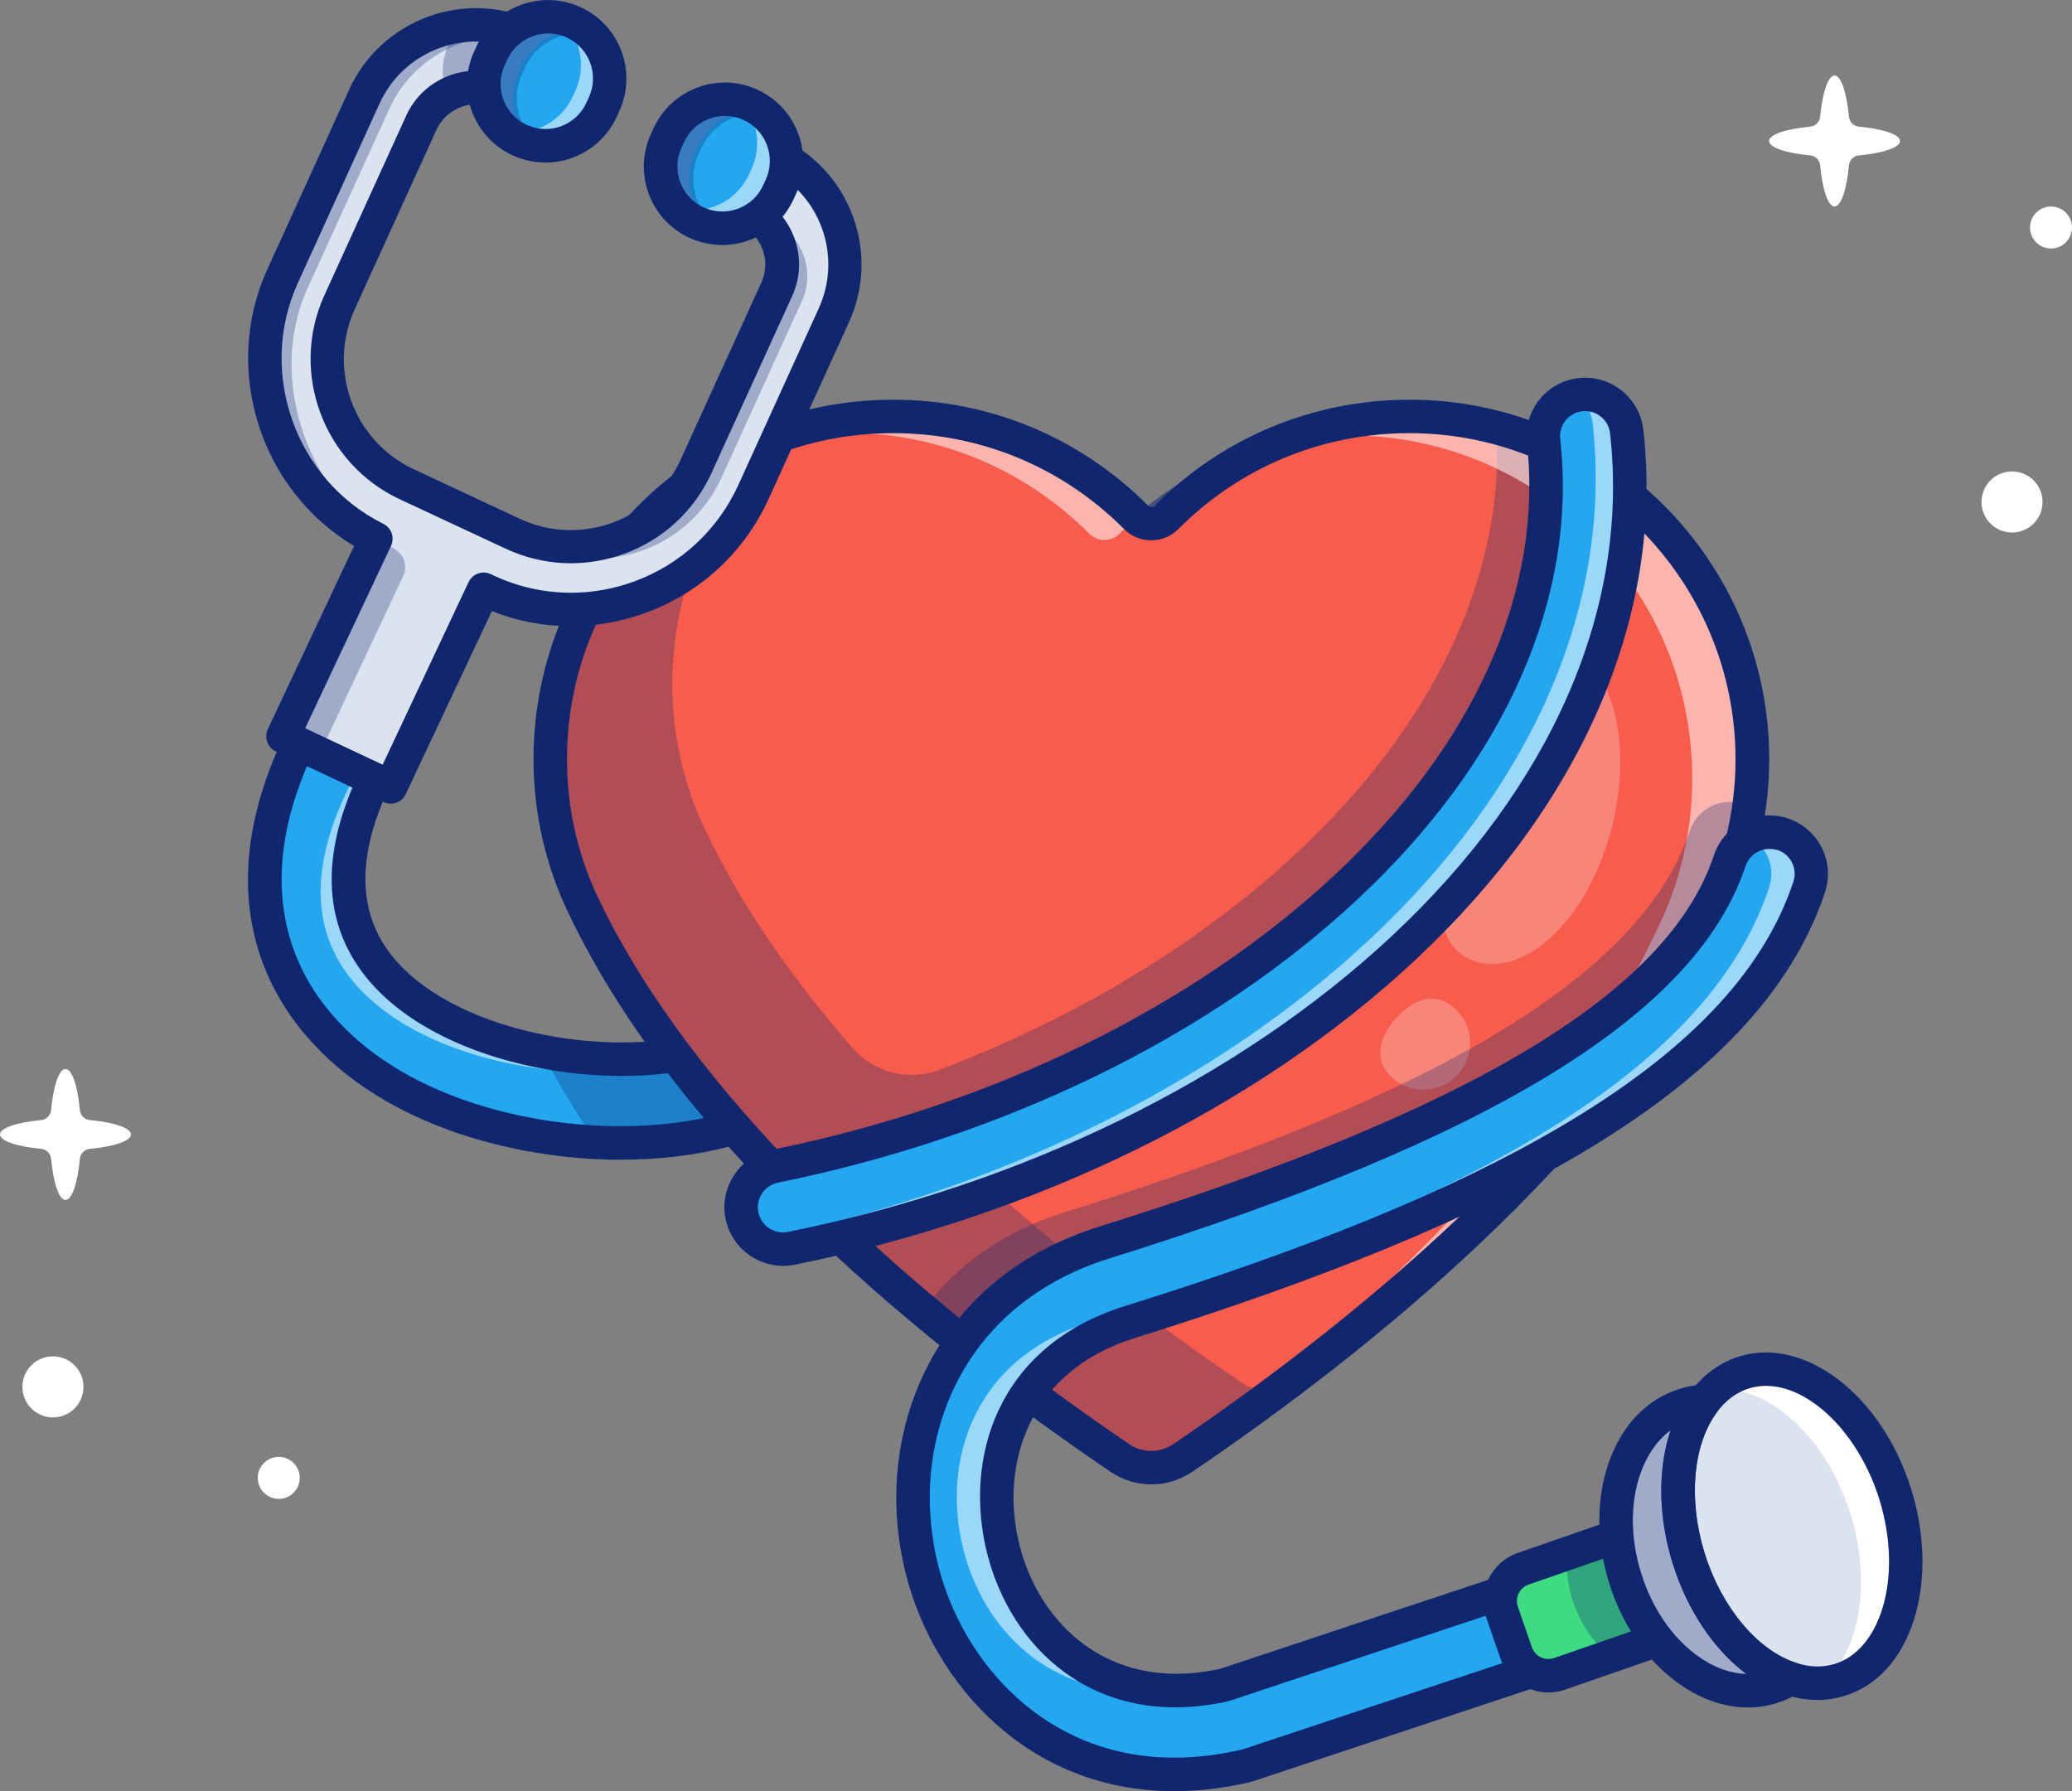<?xml version="1.0" encoding="UTF-8"?> <!-- Generator: Adobe Illustrator 18.0.0, SVG Export Plug-In . SVG Version: 6.00 Build 0) --> <svg xmlns="http://www.w3.org/2000/svg" xmlns:xlink="http://www.w3.org/1999/xlink" version="1.1" id="Layer_1" x="0px" y="0px" viewBox="0 0 2477.3 2141.6" style="enable-background:new 0 0 2477.3 2141.6;" xml:space="preserve"><rect x="0" y="0" width="2477.3" height="2141.6" fill="#808080" stroke="none"/> <style type="text/css"> .st0{fill:#FFFFFF;} .st1{fill:#22A7F0;} .st2{fill:#102770;} .st3{opacity:0.55;} .st4{opacity:0.3;} .st5{fill:#F75C4C;} .st6{opacity:0.25;} .st7{fill:#DBE3EE;} .st8{fill:#6B184E;} .st9{fill:#3EDC81;} </style> <g> <g> <g> <path class="st0" d="M156.6,1356.4c0-7.8-20.4-14.5-49.2-17.2c-6.3-0.6-11.3-5.6-11.9-11.9c-2.7-28.8-9.4-49.2-17.2-49.2 c-7.8,0-14.5,20.4-17.2,49.2c-0.6,6.3-5.6,11.3-11.9,11.9c-28.8,2.7-49.2,9.4-49.2,17.2c0,7.8,20.4,14.5,49.2,17.2 c6.3,0.6,11.3,5.6,11.9,11.9c2.7,28.8,9.4,49.2,17.2,49.2c7.8,0,14.5-20.4,17.2-49.2c0.6-6.3,5.6-11.3,11.9-11.9 C136.2,1370.9,156.6,1364.2,156.6,1356.4z"></path> </g> <g> <circle class="st0" cx="333.3" cy="1767" r="25.1"></circle> </g> <g> <circle class="st0" cx="63.3" cy="1658.2" r="36.5"></circle> </g> </g> <g> <g> <path class="st0" d="M2271.7,168.6c0-7.8-20.4-14.5-49.2-17.2c-6.3-0.6-11.3-5.6-11.9-11.9c-2.7-28.8-9.4-49.2-17.2-49.2 c-7.8,0-14.5,20.4-17.2,49.2c-0.6,6.3-5.6,11.3-11.9,11.9c-28.8,2.7-49.2,9.4-49.2,17.2c0,7.8,20.4,14.5,49.2,17.2 c6.3,0.6,11.3,5.6,11.9,11.9c2.7,28.8,9.4,49.2,17.2,49.2c7.8,0,14.5-20.4,17.2-49.2c0.6-6.3,5.6-11.3,11.9-11.9 C2251.3,183.1,2271.7,176.4,2271.7,168.6z"></path> </g> <g> <circle class="st0" cx="2452.2" cy="272" r="25.1"></circle> </g> <g> <circle class="st0" cx="2405.6" cy="600.2" r="36.5"></circle> </g> </g> <g> <g> <g> <path class="st1" d="M868.2,1351.1c-38.4,10.2-81.7,15.5-126.6,15.5c-9.2,0-18.5-0.2-27.9-0.6 c-129.4-6.2-267.2-55.2-342.1-152.3c-52.8-68.5-94.6-187.1,5.9-363.5c13.7-24,44.2-32.4,68.2-18.7c24,13.7,32.4,44.2,18.7,68.2 c-58.8,103.2-63.4,188.3-13.6,252.9c42,54.6,117.3,89.5,197,104.9c67.5,13,138.2,11.9,194.5-3.1c26.7-7.1,54.1,8.8,61.2,35.5 C910.7,1316.6,894.9,1344,868.2,1351.1z"></path> <path class="st2" d="M741.6,1369.1c-9.6,0-19-0.2-28-0.7c-146.8-7-275.4-64.3-343.9-153.2c-53.2-69.1-95.5-188.7,5.7-366.2 c14.3-25.1,46.5-33.9,71.6-19.6c25.1,14.3,33.9,46.5,19.6,71.6c-58.3,102.2-62.9,186.4-13.8,250.2 c38.1,49.4,109.4,87.3,195.5,103.9c67.1,12.9,137.6,11.8,193.4-3c13.5-3.6,27.7-1.7,39.8,5.3c12.1,7,20.8,18.4,24.4,31.9 c3.6,13.5,1.7,27.7-5.3,39.8c-7,12.1-18.4,20.8-31.9,24.4l0,0C830.6,1363.7,786.6,1369.1,741.6,1369.1z M421.2,827.5 c-16.5,0-32.6,8.6-41.4,24c-99.8,175.1-58.4,292.8-6.1,360.7c67.7,87.8,194.8,144.4,340.2,151.3c8.9,0.4,18.3,0.6,27.7,0.6 c44.6,0,88.1-5.3,126-15.4h0c12.3-3.3,22.5-11.1,28.9-22.1c6.4-11,8.1-23.8,4.8-36c-3.3-12.3-11.1-22.5-22.1-28.9 c-11-6.4-23.8-8.1-36.1-4.8c-56.5,15-127.8,16.1-195.6,3.1c-88.6-17.1-159.1-54.6-198.6-105.8c-50.5-65.5-46-151.6,13.4-255.7 c12.9-22.7,5-51.8-17.8-64.8C437.2,829.5,429.1,827.5,421.2,827.5z"></path> </g> </g> <g class="st3"> <g> <path class="st0" d="M868.2,1351.1c-3.8,1-7.8,2-11.7,2.9c12.7-12.2,18.6-30.8,13.8-49c-7.1-26.7-34.5-42.6-61.2-35.5 c-56.4,15-127,16.1-194.5,3.1c-79.7-15.3-155-50.3-197-104.9c-49.8-64.7-45.3-149.8,13.6-252.9c13.6-24,5.3-54.5-18.7-68.2 c-8.6-4.9-18-7-27.2-6.5c15.5-15.9,40.4-20,60.5-8.5c24,13.7,32.4,44.2,18.7,68.2c-58.8,103.2-63.4,188.3-13.6,252.9 c42,54.6,117.3,89.5,197,104.9c67.5,13,138.2,11.9,194.5-3.1c26.7-7.1,54.1,8.8,61.2,35.5C910.7,1316.6,894.9,1344,868.2,1351.1 z"></path> </g> </g> <g> <g> <path class="st2" d="M741.6,1386.6c-126.6,0-294.5-42.2-385.7-160.7c-51-66.2-95.3-179.9-16.7-345.3c4.7-10,16.6-14.2,26.6-9.5 l90.5,42.6c4.8,2.3,8.5,6.4,10.3,11.4c1.8,5,1.5,10.5-0.8,15.3c-38.9,81.4-38.5,148.8,1,200.1c70.8,91.8,254,125.7,370.6,94.7 c37.3-9.9,75.8,12.3,85.7,49.6c4.8,18.1,2.3,36.9-7.1,53.1c-9.4,16.2-24.5,27.7-42.6,32.5 C833.1,1381.2,788.8,1386.6,741.6,1386.6z M367.1,915.9c-58.5,137.1-21.9,230.6,20.5,285.5c82.4,107,236.9,145.1,354.1,145.1 c43.1,0,85.1-5.1,121.4-14.8c0,0,0,0,0,0c7.7-2.1,14.2-7,18.2-13.9c4-6.9,5.1-15,3-22.7c-2.1-7.7-7-14.2-13.9-18.2 c-6.9-4-15-5.1-22.8-3c-128.9,34.4-330.1-1.9-412.5-108.9c-46.3-60.1-50.9-135.2-13.7-223.4L367.1,915.9z"></path> </g> </g> <g class="st4"> <path class="st2" d="M868.2,1351.1c-38.4,10.2-81.7,15.5-126.6,15.5c-9.2,0-18.5-0.2-27.9-0.6c-27.7-38.3-50.9-79.6-65.8-108.4 c67.5,13,138.2,11.9,194.5-3.1c26.7-7.1,54.1,8.8,61.2,35.5C910.7,1316.6,894.9,1344,868.2,1351.1z"></path> </g> <g> <g> <path class="st5" d="M2095.2,907.9c0,19.3-1.4,38.3-3.9,56.9c-7.1,50.8-23.4,98.6-47.4,141.7c0,0.1,0,0.1-0.1,0.1 c-21.1,41.3-46.2,82.2-74.6,122.5c-133.3,189.9-339.5,367.8-554.9,514c-22.7,15.4-52.7,15.4-75.4,0 c-53.3-36.2-105.9-74.2-157.1-114c-26.4-20.4-52.4-41.3-77.9-62.7c-50.6-42.4-99.2-86.4-144.5-131.7 c-27.8-27.7-54.3-55.9-79.6-84.5c-71.7-81.5-131.8-166.1-174.8-252.2c-0.7-1.3-1.3-2.5-1.9-3.8c-4-8.1-7.8-16.3-11.5-24.3 c-20.5-47-32.3-98.6-33.6-152.6c-5.2-230.8,180.3-419.6,409.9-419.6c113.5,0,216.2,46.1,290.4,120.6c10.1,10.1,26.4,10.1,36.5,0 c74.2-74.5,176.9-120.6,290.4-120.6c35.9,0,70.8,4.7,104,13.3c35.7,9.4,69.6,23.4,100.8,41.4 C2012.7,623.5,2095.2,756.1,2095.2,907.9z"></path> </g> <g class="st4"> <path class="st2" d="M1890,552.7c-4,189.5-98.2,378.4-270.7,539.5c-115.3,107.6-259.1,197.6-420,264.1 c-27.1,11.2-33.4,46.8-11.6,66.4c92.2,82.7,193.6,160.3,297.1,230.5c12.1,8.2,26.1,12,40,11.4c-36.3,27.1-73.3,53.3-110.5,78.6 c-22.7,15.4-52.7,15.4-75.4,0c-135.4-91.8-267.2-196.3-379.5-308.4c-27.8-27.7-54.3-55.9-79.6-84.5 c-71.7-81.5-131.8-166.1-174.8-252.2c-0.7-1.3-1.3-2.5-1.9-3.8c-4-8.1-7.8-16.3-11.5-24.3c-20.5-47-32.3-98.6-33.6-152.6 C653.9,735.1,768.8,579,930.5,521.6c-80.2,76.7-129.3,185.5-126.6,305.9c1.3,54,13.1,105.6,33.6,152.6 c3.7,8.1,7.6,16.3,11.6,24.4c0.6,1.3,1.2,2.5,1.9,3.8c41.6,83.4,99.4,165.5,168.2,244.6c25.9,29.8,67.5,40.2,104.4,26.1 c165.1-63.1,312-151.9,427.5-259.8c164.6-153.7,248.4-333,238.2-507.9C1824.9,520.6,1858.8,534.6,1890,552.7z"></path> </g> <g class="st3"> <path class="st0" d="M1358.3,618.5c0.2,0.2,0.4,0.4,0.6,0.5c-7,6.1-13.7,12.4-20.2,19c-10.1,10.1-26.4,10.1-36.5,0 c-74.3-74.5-176.9-120.6-290.4-120.6c-36.8,0-72.5,4.8-106.4,14c49.8-21.6,104.8-33.6,162.6-33.6 C1181.4,497.9,1284.1,544,1358.3,618.5z"></path> </g> <g class="st3"> <path class="st0" d="M2078.6,897.3c2.1,72-14.5,140.2-45.4,200c0,0.1,0,0.1-0.1,0.2c-113.7,238.8-354.6,470-610.4,654.9 c-12.9,9.3-28.4,13.5-43.6,12.5c251.3-183.3,486.5-411.1,598.5-646.2c0-0.1,0.1-0.1,0.1-0.2c30.9-59.8,47.5-128,45.4-200 c-6.7-226.4-195.7-404.4-422-397.7c-36.9,1.1-72.4,7-106.1,17.2c49.2-23.1,103.9-36.7,161.7-38.4 C1883,492.9,2071.9,670.9,2078.6,897.3z"></path> </g> <g class="st3"> <path class="st0" d="M1522.5,531.5c-48,20.8-91.3,50.5-127.7,87c-9.8,9.9-25.8,10.1-35.9,0.5 C1405.3,578.4,1461,548,1522.5,531.5z"></path> <path class="st2" d="M1376.6,628.5c-7,0-14-2.5-19.4-7.6l-2-1.9l2.1-1.8c47.3-41.5,104.2-71.9,164.6-88.1l1.6,4.7 c-47.5,20.5-90.2,49.6-126.9,86.5C1391.2,625.7,1383.9,628.5,1376.6,628.5z M1362.8,619c9.1,6.7,22.1,5.9,30.3-2.3 c29-29.1,61.6-53.4,97.3-72.5C1443.9,561.1,1400.3,586.6,1362.8,619z"></path> </g> <g> <path class="st2" d="M1376.6,1774.8c-17,0-34-5-48.9-15.1c-217-147.3-504.3-380-640.4-652.3c-0.8-1.5-1.5-2.9-2.2-4.4 c-3.8-7.7-7.8-16-11.7-24.7c-22.2-51.1-34.1-104.9-35.4-160.4c-2.7-116.8,40.8-227.1,122.4-310.6 c81.6-83.5,190.8-129.4,307.5-129.4c115.1,0,223.3,44.9,304.6,126.5c1.4,1.5,3.2,1.7,4.1,1.7c0.9,0,2.6-0.2,4.1-1.7 c81.3-81.6,189.4-126.5,304.6-126.5c237.1,0,430,192.9,430,430c0,72.9-18.6,144.9-53.8,208.3h0c0,0,0,0,0,0 c-138.1,268.9-422,498.3-635.8,643.4C1410.7,1769.8,1393.6,1774.8,1376.6,1774.8z M1067.9,517.9 c-105.9,0-204.9,41.7-278.9,117.4C715,711,675.6,811,678,917c1.2,50.3,11.9,99.1,31.9,145c3.6,8,7.4,16,11.1,23.5 c0.5,1.1,0.9,1.9,1.4,2.8c0.2,0.3,0.3,0.6,0.4,0.8c103.1,206.5,325.8,432.9,627.2,637.5c16.1,10.9,36.8,10.9,52.9,0 c210.1-142.6,488.8-367.5,622.9-629.1c0.2-0.4,0.4-0.8,0.7-1.2c31.7-57.3,48.5-122.5,48.5-188.4c0-215-175-390-390-390 c-104.4,0-202.5,40.7-276.2,114.7c-8.6,8.7-20.1,13.4-32.4,13.4c-12.3,0-23.8-4.8-32.4-13.4 C1270.5,558.7,1172.4,517.9,1067.9,517.9z M2043.8,1106.6L2043.8,1106.6L2043.8,1106.6z"></path> </g> <g class="st6"> <path class="st0" d="M1927.7,986.7c-26,105.8-97.7,179.2-160.1,163.8c-62.4-15.3-51.3-103.6-25.2-209.4 c26-105.8,57.1-189.2,119.5-173.8C1924.2,782.6,1953.7,880.8,1927.7,986.7z"></path> </g> <g class="st6"> <path class="st0" d="M1743.7,1283.9c-20.4,23.1-55.7,25.4-78.8,5c-23.1-20.4-16.6-48,3.8-71.1c20.4-23.1,46.9-33.1,70.1-12.7 C1761.9,1225.5,1764.1,1260.8,1743.7,1283.9z"></path> </g> <g class="st4"> <g> <path class="st2" d="M2091.3,964.8c-7.1,50.8-23.4,98.6-47.4,141.7c0,0.1,0,0.1-0.1,0.1c-21.1,41.3-46.2,82.2-74.6,122.5 c-40.5,35.1-88.6,68.8-144.8,101.6c-127.4,74.4-298,144.4-521.7,214.3c-55.9,17.4-95.4,47.6-120.9,84.1 c-26.4-20.4-52.4-41.3-77.9-62.7c39.9-54.6,97.4-94.6,169.1-117c453.3-141.5,690.9-286.5,747.5-456.3 c8.8-26.2,37.1-40.4,63.3-31.7C2086.4,962.5,2088.9,963.6,2091.3,964.8z"></path> </g> </g> </g> <g> <g> <path class="st7" d="M997,376.9l-96.2,211.4c-26.7,58.6-74.7,103.2-135.2,125.5c-27,10-55.1,15-83,15c-34.5,0-69-7.6-101.3-22.6 l-3-1.5L467.1,940.9l-19.4-9.1l-90.5-42.6l-18.9-8.9l111.1-236.1c-115-57-165.1-196.6-111.6-313.9l97.9-214.9 c21.6-47.5,65.7-77.9,113.9-84.5c19.9-2.8,40.5-1.4,60.5,4.4c6.7,2,13.3,4.4,19.8,7.4L683,67c18.9,8.6,27.2,30.8,18.6,49.7 c-8.6,18.9-30.8,27.2-49.7,18.6l-53.1-24.2c-6.6-3-13.5-4.9-20.3-5.8c-15.1-2-30.2,0.9-43.3,7.9c-13.4,7.2-24.6,18.6-31.4,33.5 L406,361.5c-37.2,81.8-1.3,179.3,80.2,217.3l126.9,59.3c40.1,18.7,85,20.6,126.6,5.3c41.5-15.3,74.5-46,92.8-86.3l96.3-211.3 c7.9-17.5,8.6-36.9,1.9-54.8c-6.7-18-20-32.2-37.5-40.1l-58.8-26.8c-18.8-8.6-27.2-30.8-18.6-49.7c8.6-18.9,30.8-27.2,49.7-18.6 l58.8,26.8c35.6,16.3,62.8,45.4,76.6,82.1C1014.7,301.4,1013.3,341.2,997,376.9z"></path> </g> </g> <g class="st4"> <g> <path class="st2" d="M367.8,344.5c-50.3,110.5,2.3,249.1,104.7,312.4c10.8,6.7,15,20.3,9.6,31.8l-89.4,190 c-6.3,13.4-22.9,18.3-35.5,10.6h0l-18.9-8.9l111.1-236.1c-115-57-165.1-196.6-111.6-313.9l97.9-214.9 c21.6-47.5,65.7-77.9,113.9-84.5c19.9-2.8,40.5-1.4,60.5,4.4c6.7,2,13.3,4.4,19.8,7.4L683,67c1.8,0.8,3.5,1.7,5.1,2.8L659.9,57 c-6.5-3-13.1-5.4-19.8-7.4c-20-5.8-40.7-7.2-60.5-4.4c-48.2,6.5-92.3,37-113.9,84.5L367.8,344.5z"></path> </g> <g> <path class="st2" d="M958.8,360l-96.3,211.3c-18.3,40.3-51.3,70.9-92.8,86.3c-41.6,15.3-86.5,13.4-126.6-5.3l-127-59.3 c-1.8-0.8-3.7-1.7-5.5-2.7l102.5,47.9c40.1,18.7,85,20.6,126.6,5.3c41.5-15.3,74.5-46,92.8-86.3l96.3-211.3 c7.9-17.5,8.6-36.9,1.9-54.8c-5.7-15.5-16.4-28.1-30.3-36.4l22.9,10.5c17.5,7.9,30.8,22.1,37.5,40.1 C967.4,323.1,966.7,342.5,958.8,360z"></path> </g> </g> <g class="st4"> <g> <path class="st8" d="M900.3,254.6l-35.9-16.3c-1.7-0.8-3.3-1.7-4.9-2.7l33.7,15.3C895.7,252,898.1,253.2,900.3,254.6z"></path> <path class="st2" d="M899.3,256.8l-35.9-16.4c-1.8-0.8-3.5-1.8-5.2-2.9l2.4-4.4l33.7,15.3c2.5,1.1,5,2.4,7.4,3.8L899.3,256.8z"></path> </g> </g> <g> <g> <path class="st2" d="M467.1,960.9c-2.8,0-5.7-0.6-8.5-1.9l-128.8-60.6c-10-4.7-14.3-16.6-9.6-26.6l103.1-219 c-111.8-66.6-158.4-210.7-103.7-330.7l97.8-214.8c38.1-83.6,137.1-120.7,220.7-82.6l53.1,24.1c28.8,13.2,41.6,47.3,28.5,76.2 c-13.2,28.9-47.3,41.6-76.2,28.6l-53.1-24.2c-12.5-5.7-26.6-6.2-39.5-1.3c-13,4.9-23.2,14.4-29,27l-97.9,214.9 c-32.7,71.8-1.1,157.5,70.4,190.9l126.9,59.3c35.2,16.4,74.7,18.1,111.2,4.7c36.5-13.5,65.4-40.4,81.5-75.8l96.3-211.3 c5.7-12.6,6.2-26.6,1.4-39.6c-4.8-12.9-14.4-23.2-27-28.9l-58.8-26.8c-28.8-13.1-41.6-47.3-28.5-76.1 c6.4-14,17.8-24.7,32.2-30.1c14.4-5.4,30-4.9,44,1.5l58.8,26.7c40.5,18.5,71.4,51.6,87,93.3c15.6,41.7,14,87-4.4,127.5 L919,596.5c-29,63.5-81,111.8-146.4,136c-29.2,10.7-59.5,16.2-90,16.2c-32.5,0-64.2-6-94.5-18l-103,218.8 C481.8,956.7,474.6,960.9,467.1,960.9z M364.9,870.7l92.6,43.6L560.2,696c2.3-4.8,6.4-8.5,11.4-10.3c5-1.8,10.5-1.5,15.3,0.8 l3.1,1.5c29.4,13.7,60.6,20.7,92.7,20.7c25.8,0,51.4-4.6,76.1-13.7c55.3-20.4,99.3-61.3,123.9-115l96.2-211.3c0,0,0,0,0,0 c14-30.8,15.2-65.2,3.4-96.9c-11.9-31.7-35.4-56.9-66.2-70.9L857.3,174c-8.8-4-19.2-0.1-23.2,8.7c-4,8.7-0.1,19.1,8.7,23.1 l58.8,26.8c22.3,10.1,39.3,28.3,47.9,51.3c8.6,23,7.7,47.9-2.4,70.1l-96.3,211.3c-20.5,45.1-57.4,79.5-104.1,96.7 c-46.6,17.1-97,15-142-5.9l-127-59.3c-91.3-42.7-131.6-152-89.9-243.7l97.9-214.9C495.8,116,514.1,99,537,90.4 c23-8.6,47.9-7.7,70.1,2.4l53.1,24.2c8.8,4,19.2,0.1,23.2-8.7c4-8.8,0.1-19.2-8.7-23.2L621.6,61 c-63.6-28.9-138.8-0.8-167.8,62.8L356,338.6c-48.5,106.6-2.6,235.6,102.3,287.7c9.8,4.8,13.8,16.6,9.2,26.4L364.9,870.7z"></path> </g> </g> <g> <path class="st1" d="M832.4,266L832.4,266c-36.9-17.2-52.9-61.1-35.7-98l3.1-6.7c17.2-37,61.1-53,98.1-35.7l0,0 c36.9,17.2,52.9,61.1,35.7,98l-3.1,6.7C913.2,267.3,869.3,283.3,832.4,266z"></path> <path class="st2" d="M863.5,275.5c-11,0-21.9-2.4-32.2-7.2l0,0c-38.1-17.8-54.7-63.2-36.9-101.3l3.1-6.7 c8.6-18.5,23.9-32.5,43-39.5c19.2-7,39.9-6.1,58.4,2.5c38.1,17.8,54.7,63.2,36.9,101.3l-3.1,6.7c-8.6,18.5-23.9,32.5-43,39.5 C881.2,273.9,872.3,275.5,863.5,275.5z M866.7,121.1c-8.2,0-16.5,1.4-24.4,4.3c-17.9,6.5-32.2,19.6-40.2,36.9l-3.1,6.7 c-16.6,35.6-1.1,78.1,34.5,94.7l0,0c17.3,8.1,36.6,8.9,54.5,2.4c17.9-6.5,32.2-19.6,40.2-36.9l3.1-6.7 c16.6-35.6,1.1-78.1-34.5-94.7C887.2,123.3,877,121.1,866.7,121.1z"></path> </g> <g class="st4"> <path class="st8" d="M833.3,182.6c-14.9,32.1-4.8,69.4,22.3,90c-7.8-0.9-15.7-3-23.3-6.5c-37-17.2-52.9-61.1-35.8-98l3.1-6.7 c17.2-37,61.2-53,98.1-35.8c4.8,2.3,9.3,5,13.4,8c-30.5-3.2-61.1,12.9-74.8,42.3L833.3,182.6z"></path> <path class="st2" d="M864.3,276l-9-1c-8.3-0.9-16.4-3.2-24-6.7c-38.1-17.8-54.7-63.2-37-101.3l3.2-6.8 c8.6-18.5,23.9-32.5,43-39.5c19.2-7,39.9-6.1,58.4,2.6c5,2.3,9.7,5.2,13.8,8.3l7.1,5.4l-8.9-0.9c-30.3-3.2-59.4,13.2-72.3,40.8 l-3.1,6.7c-14.1,30.2-5,66.8,21.5,86.9L864.3,276z M866.7,121.1c-8.2,0-16.5,1.4-24.4,4.3c-17.9,6.5-32.2,19.6-40.2,36.9 l-3.2,6.8c-16.5,35.6-1,78.1,34.5,94.7c4.4,2.1,9,3.7,13.7,4.8c-23-22.3-29.8-57.5-16.1-87l3.1-6.7 c12.5-26.8,39.2-43.7,68.2-44.1c-1.8-1-3.6-2-5.5-2.9C887.2,123.3,877,121.1,866.7,121.1z"></path> </g> <g class="st3"> <path class="st0" d="M940.5,192.5c0,10.4-2.2,21.1-6.9,31.1l-3.2,6.8c-17.2,37-61.1,52.9-98,35.7c-9.1-4.2-17-10.1-23.3-17.1 c34,9.3,70.8-7,86.2-40.1l3.1-6.7c4.7-10.1,6.9-20.7,6.9-31.1c0-18.4-6.9-36.3-19.3-49.8c4,1.1,8,2.6,11.9,4.4 C924.7,138.1,940.5,164.7,940.5,192.5z"></path> </g> <g> <path class="st1" d="M621,167.4L621,167.4c-36.9-17.2-52.9-61.1-35.7-98l3.1-6.7c17.2-37,61.1-53,98.1-35.7l0,0 c36.9,17.2,52.9,61.1,35.7,98l-3.1,6.7C701.8,168.7,657.9,184.7,621,167.4z"></path> <path class="st2" d="M652.1,176.9c-11,0-21.9-2.4-32.2-7.2c-38.1-17.8-54.7-63.2-36.9-101.3l3.1-6.7c8.6-18.5,23.9-32.5,43-39.5 c19.2-7,39.9-6.1,58.4,2.5c38.1,17.8,54.7,63.2,36.9,101.3l-3.1,6.7c-8.6,18.5-23.9,32.5-43,39.5 C669.7,175.4,660.9,176.9,652.1,176.9z M655.3,22.5c-8.2,0-16.5,1.4-24.4,4.3c-17.9,6.5-32.2,19.6-40.2,36.9l-3.1,6.7 c-16.6,35.6-1.1,78.1,34.5,94.7l0,0c17.3,8,36.6,8.9,54.5,2.4c17.9-6.5,32.2-19.6,40.2-36.9l3.1-6.7 c16.6-35.6,1.1-78.1-34.5-94.7C675.8,24.8,665.6,22.5,655.3,22.5z"></path> </g> <g class="st4"> <path class="st2" d="M610.1,35.5c-9,7-16.6,16.2-21.7,27.3l-3.2,6.8c-5.4,11.6-7.5,23.9-6.7,35.8c-15.1-2-30.2,0.9-43.3,7.9 c-7.8-18.4-8-39.9,1.1-59.6l3.1-6.7c2.7-5.8,6.1-11.1,10.1-15.8C569.4,28.3,590,29.6,610.1,35.5z"></path> </g> <g class="st4"> <path class="st8" d="M622.4,86.8c-14.2,30.5-5.8,65.7,18.3,86.7c-6.6-1-13.3-3-19.7-6c-36.9-17.2-52.9-61.1-35.7-98l3.2-6.8 c17.2-37,61.1-52.9,98-35.7c6.4,3,12.3,6.8,17.4,11.3c-31.7-5-64.1,11.3-78.3,41.8L622.4,86.8z"></path> <path class="st2" d="M648.8,177.2l-8.5-1.3c-7-1-13.8-3.1-20.4-6.2c-18.5-8.6-32.5-23.9-39.4-43c-7-19.1-6.1-39.8,2.5-58.3 l3.1-6.8c8.6-18.5,23.9-32.5,43-39.5c19.2-7,39.9-6.1,58.3,2.5c6.5,3,12.6,7,18,11.7l6.5,5.7l-8.6-1.4 c-31.2-4.9-62.3,11.7-75.7,40.3l-3.1,6.7c-13.3,28.6-6,63,17.7,83.8L648.8,177.2z M655.3,22.5c-8.2,0-16.5,1.4-24.5,4.4 c-17.9,6.5-32.2,19.6-40.2,36.9l-3.1,6.8c-8,17.2-8.9,36.6-2.4,54.5c6.5,17.9,19.6,32.2,36.8,40.2c3.5,1.6,7.1,3,10.8,4 c-20.3-22.4-25.7-55.6-12.7-83.5l3.1-6.7c13.1-28,41.9-45.3,72.2-44c-3.2-2.2-6.5-4.1-10.1-5.7C675.8,24.8,665.6,22.5,655.3,22.5 z"></path> </g> <g class="st3"> <path class="st0" d="M729,93.9c0,10.5-2.2,21.1-6.9,31.1l-3.1,6.7c-17.2,37-61.2,53-98.1,35.8c-5.9-2.7-11.3-6.2-16.1-10.2 c32.1,5.7,65.4-10.6,79.8-41.5l3.1-6.8c4.7-10.1,6.9-20.7,6.9-31c0-21.7-9.6-42.5-26.5-56.7c6.2,1.1,12.3,3,18.3,5.8 C713.3,39.5,729,66.1,729,93.9z"></path> </g> <g> <path class="st2" d="M863.5,293c-13.5,0-27-3-39.6-8.8c-46.8-21.8-67.2-77.7-45.4-124.6l3.1-6.7c10.6-22.7,29.4-40,52.9-48.5 c23.5-8.6,49-7.5,71.7,3.1c46.8,21.8,67.2,77.7,45.4,124.6l-3.1,6.7c-10.6,22.7-29.4,40-52.9,48.5 C885.2,291.1,874.3,293,863.5,293z M866.7,138.6c-6.2,0-12.4,1.1-18.4,3.3c-13.5,4.9-24.3,14.8-30.3,27.8l-3.1,6.7 c-12.5,26.9-0.8,58.9,26,71.4l0,0c13,6.1,27.6,6.7,41.1,1.8c13.5-4.9,24.3-14.8,30.3-27.8l3.1-6.7c12.5-26.9,0.8-58.9-26-71.4 C882.2,140.3,874.5,138.6,866.7,138.6z"></path> </g> <g> <path class="st2" d="M652.1,194.4c-13.5,0-27-3-39.6-8.8c-46.8-21.8-67.2-77.7-45.4-124.6l3.1-6.7c10.6-22.7,29.4-40,52.9-48.5 c23.5-8.6,49-7.5,71.7,3.1c46.8,21.8,67.2,77.7,45.4,124.6l-3.1,6.7c-10.6,22.7-29.4,40-52.9,48.5 C673.8,192.5,662.9,194.4,652.1,194.4z M655.3,40c-6.2,0-12.4,1.1-18.4,3.3c-13.5,4.9-24.3,14.8-30.3,27.8l-3.1,6.7 c-12.5,26.9-0.8,58.9,26,71.4l0,0c13,6.1,27.6,6.7,41.1,1.8c13.5-4.9,24.3-14.8,30.3-27.8l3.1-6.7c12.5-26.9,0.8-58.9-26-71.4 C670.8,41.7,663,40,655.3,40z"></path> </g> <g> <g> <path class="st1" d="M936.1,1493.5c-23.3,0-44.2-16.4-49-40.1c-5.5-27.1,12-53.4,39.1-58.9c268.2-54.3,510.8-172.8,683.3-333.8 c172.7-161.2,256.5-350.7,236-533.6c-3.1-27.4,16.7-52.2,44.1-55.2c27.5-3.1,52.2,16.7,55.2,44.1 c24,215.1-70.8,434.4-267.2,617.8c-185.8,173.5-445.6,300.9-731.7,358.7C942.7,1493.2,939.4,1493.5,936.1,1493.5z"></path> <path class="st2" d="M936.1,1496c-24.9,0-46.5-17.7-51.4-42.1c-5.7-28.4,12.7-56.1,41-61.9c267.7-54.2,510-172.5,682-333.2 c172.1-160.7,255.6-349.4,235.3-531.5c-3.2-28.8,17.6-54.8,46.3-58c14-1.6,27.7,2.4,38.6,11.2c10.9,8.8,17.8,21.3,19.4,35.2 c24.1,215.9-71,436-267.9,619.9c-186.1,173.8-446.4,301.4-732.9,359.4C943.1,1495.7,939.6,1496,936.1,1496z M1895.3,474 c-1.8,0-3.6,0.1-5.4,0.3c-26,2.9-44.8,26.5-41.9,52.5c20.5,183.7-63.6,373.9-236.8,535.7c-172.8,161.3-415.8,280.1-684.5,334.4 c-25.7,5.2-42.3,30.3-37.1,56c4.5,22.1,24,38.1,46.5,38.1c3.2,0,6.3-0.3,9.5-1c285.6-57.8,545-185,730.5-358.1 c195.7-182.8,290.3-401.4,266.4-615.7c-1.4-12.6-7.6-23.9-17.6-31.8C1916.4,477.6,1906.1,474,1895.3,474z"></path> </g> </g> <g class="st3"> <g> <path class="st0" d="M1677.7,1133.8c-185.8,173.5-445.6,300.8-731.7,358.8c-3.3,0.7-6.6,1-9.9,1c-11.5,0-22.5-4-31.1-11 c0.1,0,0.2-0.1,0.3-0.1c286-57.9,545.9-185.3,731.7-358.8c196.3-183.3,291.2-402.7,267.2-617.7c-1.6-13.8-8.5-25.6-18.5-33.5 c1.3-0.3,2.6-0.5,4-0.7c27.5-3.1,52.2,16.7,55.2,44.2C1968.9,731.1,1874,950.5,1677.7,1133.8z"></path> </g> </g> <g> <g> <path class="st1" d="M1403.9,2121.6c-164.1,0-269.8-119.3-301.4-244.3c-19.9-78.7-12.3-160,21.5-229.1 c38.2-78.2,106.2-134.4,196.6-162.6c453.4-141.5,690.9-286.5,747.5-456.3c8.7-26.2,37.1-40.4,63.2-31.6 c26.2,8.7,40.4,37,31.6,63.2c-37.9,113.7-133,213.8-290.8,305.9c-127.4,74.4-298.1,144.5-521.7,214.3 c-140.6,43.9-177.1,168.1-150.9,271.8c25.7,101.4,115,191.3,256.7,163.6c2.5-0.5,5-1,7.5-1.5l332.3-110.4 c26.2-8.7,54.5,5.5,63.2,31.7c8.7,26.2-5.5,54.5-31.7,63.2l-334.8,111.2c-1.6,0.5-3.3,1-5,1.4c-4.1,0.9-8.2,1.8-12.3,2.6 C1450.4,2119.3,1426.6,2121.6,1403.9,2121.6z"></path> <path class="st2" d="M1403.9,2124.1c-166.9,0-272.8-123.7-303.9-246.2c-20.1-79.3-12.4-161.2,21.7-230.8 c38.5-78.8,107-135.5,198.1-163.9c452.5-141.3,689.5-285.7,745.9-454.7c9.2-27.5,38.9-42.3,66.4-33.2 c13.3,4.4,24.1,13.8,30.4,26.3c6.3,12.5,7.3,26.8,2.8,40.1c-38.1,114.3-133.6,214.8-292,307.3 c-127.6,74.5-298.4,144.6-522.2,214.5c-139.1,43.4-175.1,166.3-149.2,268.8c25.4,100.3,113.7,189.1,253.8,161.7 c2.5-0.5,4.9-1,7.4-1.5l332.1-110.3c13.3-4.4,27.5-3.4,40.1,2.9c12.5,6.3,21.9,17.1,26.3,30.4c4.4,13.3,3.4,27.5-2.9,40.1 c-6.3,12.5-17.1,21.9-30.4,26.3l-334.8,111.2c-1.7,0.6-3.4,1-5.2,1.4c-4.1,0.9-8.3,1.8-12.4,2.6 C1451.4,2121.7,1427.2,2124.1,1403.9,2124.1z M2115.5,997.5c-19.9,0-38.5,12.6-45.1,32.5c-56.9,170.7-294.9,316.2-749.1,457.9 c-89.7,28-157.1,83.8-195.1,161.4c-33.5,68.5-41.1,149.3-21.3,227.4c30.5,120.7,134.8,242.4,299,242.4c23,0,46.8-2.4,71-7.1 c4.1-0.8,8.1-1.7,12.2-2.6c1.6-0.4,3.2-0.8,4.7-1.3l334.8-111.2c12-4,21.8-12.5,27.5-23.8c5.7-11.3,6.6-24.2,2.6-36.3 c-4-12-12.4-21.8-23.8-27.5c-11.3-5.7-24.2-6.6-36.3-2.6l-332.3,110.4c-2.8,0.6-5.3,1.1-7.8,1.6 c-143.3,28.1-233.6-62.9-259.6-165.4c-26.5-104.8,10.4-230.4,152.6-274.8c223.5-69.8,393.9-139.8,521.2-214 c157.3-91.8,252-191.4,289.7-304.5c4-12,3.1-24.9-2.6-36.3c-5.7-11.3-15.4-19.8-27.5-23.8 C2125.5,998.3,2120.4,997.5,2115.5,997.5z"></path> </g> </g> <g class="st3"> <g> <path class="st0" d="M2162.8,1060.8c-37.9,113.8-133.1,213.8-290.9,305.9c-127.4,74.4-298,144.5-521.7,214.3 c-140.6,43.9-177.1,168.1-150.9,271.7c20.9,82.5,83.8,157.3,182.7,167.5c-126.3,12.3-206.1-72.5-230.2-167.5 c-26.2-103.6,10.3-227.8,150.9-271.7c223.6-69.8,394.3-139.9,521.7-214.3c157.8-92.1,253-192.1,290.9-305.9 c7.8-23.4-2.7-48.5-23.6-59.8c11.7-6.3,25.9-8,39.5-3.5C2157.4,1006.3,2171.6,1034.6,2162.8,1060.8z"></path> </g> </g> <g> <g> <path class="st2" d="M936.1,1513.5c-33.1,0-62-23.6-68.6-56.1c-7.7-37.8,16.9-74.8,54.7-82.5 c264.6-53.5,503.8-170.3,673.6-328.8c167.9-156.8,249.5-340.3,229.8-516.7c-4.3-38.4,23.4-73.1,61.8-77.3 c18.6-2.1,36.9,3.2,51.5,14.9c14.6,11.7,23.8,28.3,25.9,46.9c24.8,221.5-72.3,446.9-273.4,634.6 c-188.4,175.9-451.7,305.1-741.4,363.7C945.4,1513,940.7,1513.5,936.1,1513.5z M1895.3,491.5c-1.1,0-2.3,0.1-3.4,0.2 c-16.5,1.8-28.3,16.7-26.5,33.1c21.2,189.3-64.9,384.8-242.3,550.4c-175.1,163.5-421.2,283.8-692.9,338.8 c-16.2,3.3-26.7,19.1-23.5,35.4c2.8,13.9,15.2,24.1,29.4,24.1c2,0,4-0.2,6-0.6c282.5-57.2,538.9-182.8,722-353.8 c191.6-178.9,284.3-392.3,260.9-600.9c-0.9-8-4.8-15.1-11.1-20.1C1908.6,493.8,1902.1,491.5,1895.3,491.5z"></path> </g> </g> <g> <g> <path class="st2" d="M1403.9,2141.6c-176.3,0-288.1-130.3-320.8-259.4c-21.1-83.3-12.9-169.5,22.9-242.8 c40.7-83.3,112.8-143.1,208.6-173c446.7-139.4,680.1-280.4,734.5-443.6c12.2-36.6,51.9-56.5,88.5-44.3 c17.7,5.9,32.1,18.4,40.5,35.1c8.4,16.7,9.7,35.7,3.8,53.4c-39.5,118.5-137.6,222.2-299.7,316.8 c-128.7,75.1-300.7,145.8-525.8,216.1c-128.1,40-161.4,153.3-137.4,247.8c23.4,92.3,104.6,174.1,233.5,148.9c2-0.4,4-0.8,6-1.2 l331.3-110c17.7-5.9,36.7-4.5,53.4,3.8c16.7,8.4,29.2,22.8,35.1,40.5c12.2,36.6-7.7,76.3-44.4,88.5l-334.8,111.2 c-2.2,0.7-4.6,1.4-6.9,1.9c-4.3,1-8.5,1.8-12.8,2.7C1453.6,2139.1,1428.3,2141.6,1403.9,2141.6z M2115.5,1015 c-12.6,0-24.3,8-28.5,20.5c-58.8,176.5-300.5,325.5-760.5,469.1c-85,26.5-148.8,79.2-184.5,152.3 c-31.7,64.8-38.8,141.3-20.1,215.4c28.9,114.1,127.3,229.2,282,229.2c21.8,0,44.6-2.3,67.6-6.8c3.9-0.8,7.8-1.6,11.8-2.5 c1-0.2,2-0.5,3-0.8l334.9-111.2c7.6-2.5,13.8-7.9,17.4-15c3.6-7.2,4.2-15.3,1.7-22.9c-2.5-7.6-7.9-13.8-15-17.4 c-7.2-3.6-15.3-4.2-22.9-1.7l-332.3,110.4c-0.7,0.2-1.4,0.4-2.1,0.6c-2.6,0.6-5.2,1.1-7.8,1.6c-154.6,30.2-252-67.8-279.9-178.3 c-28.5-112.8,11.2-248,164.3-295.8c222.2-69.4,391.5-138.8,517.6-212.5c153.4-89.6,245.7-186,282-295c5.2-15.7-3.3-32.7-19-37.9 C2121.8,1015.5,2118.6,1015,2115.5,1015z"></path> </g> </g> <g> <path class="st9" d="M1991.4,1957.4l-65.3,22.7l-61.6,21.3c-21.3,7.4-44.5-3.9-51.9-25.2l-16.8-48.6 c-7.4-21.3,3.9-44.5,25.2-51.9l53.6-18.6l73.2-25.4L1991.4,1957.4z"></path> </g> <g> <path class="st2" d="M1851.3,2023.6c-25.2,0-48.8-15.8-57.5-40.9l-16.8-48.5c-11-31.7,5.8-66.4,37.5-77.4l126.8-44 c10.4-3.6,21.8,1.9,25.4,12.3l43.6,125.6c1.7,5,1.4,10.5-0.9,15.3c-2.3,4.8-6.4,8.4-11.4,10.2l-126.8,44 C1864.6,2022.5,1857.9,2023.6,1851.3,2023.6z M1935.5,1857.2l-107.9,37.4c-5.2,1.8-9.5,5.6-11.9,10.6s-2.8,10.6-0.9,15.9 l16.8,48.5c3.8,10.8,15.6,16.6,26.5,12.8l107.9-37.4L1935.5,1857.2z"></path> </g> <g> <path class="st7" d="M2199.6,2008.6c-19.1,5.9-39.2,5.1-58.9-1.5c-50.7-16.6-99-70.8-121.8-143.9 c-22.7-73.1-13.7-145.2,18.6-187.7c12.6-16.6,28.6-28.6,47.7-34.5c68.2-21.2,149,43.9,180.6,145.5 C2297.4,1887.9,2267.7,1987.4,2199.6,2008.6z"></path> <path class="st2" d="M2173,2015.1c-10.8,0-21.9-1.9-33.1-5.6c-52.8-17.3-101.2-74.4-123.3-145.6c-22.1-71.1-14.6-145.7,19-189.9 c13.3-17.6,29.8-29.5,49-35.4c69.4-21.6,151.8,44.4,183.7,147.1c15.4,49.6,16.9,100.2,4.2,142.7c-12.8,42.8-38.4,72.1-72.2,82.6 C2191.4,2013.7,2182.3,2015.1,2173,2015.1z M2111.8,1639.5c-8.7,0-17.4,1.3-25.8,3.9c-18.1,5.6-33.8,16.9-46.5,33.7 c-32.7,43-39.8,115.8-18.2,185.4c21.7,69.7,68.8,125.5,120.1,142.3c19.9,6.6,39.2,7.1,57.3,1.4h0c32.1-10,56.6-38.1,68.9-79.3 c12.4-41.5,10.9-91.1-4.2-139.8C2236.3,1699.7,2172.1,1639.5,2111.8,1639.5z"></path> </g> <g> <path class="st0" d="M2199.5,2008.6c-6.1,1.9-12.4,3.2-18.8,3.7c42.7-39,57.4-119.9,31.8-202.1 c-28.8-92.3-98.2-154.5-161.8-149.1c10-9.2,21.5-16.1,34.5-20.1c68.2-21.2,149,43.9,180.6,145.4 C2297.4,1887.9,2267.7,1987.4,2199.5,2008.6z"></path> </g> <g> <path class="st7" d="M2140.7,2007.1c-6.8,4.2-14.1,7.5-21.9,10c-68.1,21.2-146.9-37.2-175.8-130.3c-29-93.1,2.8-185.8,71-207 c7.7-2.4,15.6-3.8,23.5-4.2c-32.3,42.5-41.3,114.6-18.6,187.7C2041.7,1936.3,2090,1990.5,2140.7,2007.1z"></path> <path class="st2" d="M2089.9,2023.9c-25.1,0-51-9.2-75.2-27.1c-33.6-24.9-60-63.7-74.1-109.3c-14.2-45.6-14.5-92.5-0.9-132.1 c13.7-39.9,39.8-67.6,73.6-78.1c7.9-2.5,16-3.9,24.2-4.3l5.4-0.3l-3.3,4.3c-32.7,43-39.8,115.8-18.2,185.4 c21.7,69.7,68.8,125.5,120.1,142.3l5.1,1.7l-4.5,2.8c-7,4.3-14.5,7.8-22.4,10.2C2109.9,2022.4,2100,2023.9,2089.9,2023.9z M2032.4,1678.4c-5.9,0.6-11.8,1.9-17.6,3.7c-32.2,10-57.2,36.6-70.3,75c-13.2,38.6-12.9,84.4,1,129 c13.8,44.6,39.5,82.5,72.3,106.8c32.6,24.1,68.2,31.9,100.4,21.9c5.8-1.8,11.4-4.1,16.7-7c-50.8-19.2-96.8-74.9-118.2-143.8 C1995.2,1795.1,2001.5,1723.1,2032.4,1678.4z"></path> </g> <g class="st4"> <path class="st2" d="M2140.7,2007.1c-6.8,4.2-14.1,7.5-21.9,10c-68.1,21.2-146.9-37.2-175.8-130.3c-29-93.1,2.8-185.8,71-207 c7.7-2.4,15.6-3.8,23.5-4.2c-32.3,42.5-41.3,114.6-18.6,187.7C2041.7,1936.3,2090,1990.5,2140.7,2007.1z"></path> </g> <g> <path class="st2" d="M2173.1,2032.5c-12.8,0-25.8-2.1-38.7-6.4c-58.8-19.3-110.4-79.4-134.5-157 c-24.1-77.5-15.7-156.3,21.8-205.7c15.4-20.3,35.3-34.6,57.7-41.6c78.5-24.4,170.8,46.7,205.6,158.6 c16.4,52.8,18,107.1,4.3,152.9c-14.5,48.6-44.2,82.1-83.8,94.3C2195.1,2030.9,2184.2,2032.5,2173.1,2032.5z M2111.5,1657 c-6.9,0-13.7,1-20.3,3c-14.6,4.5-27.3,13.8-37.7,27.5c-29.4,38.7-35.4,105.2-15.4,169.6c20,64.4,62.8,115.8,108.9,130.9 c16.4,5.5,32.1,5.9,46.7,1.4c0,0,0,0,0,0c26.4-8.2,46.7-32.2,57.3-67.6c11.4-38.2,9.9-84.2-4.2-129.6 C2222.2,1713.5,2163.8,1657,2111.5,1657z"></path> </g> <g> <path class="st2" d="M2089.8,2041.5c-28.8,0-58.2-10.4-85.5-30.6c-36.6-27.1-65.2-69.1-80.4-118.2 c-15.3-49.1-15.6-99.8-0.8-142.9c15.5-45.3,45.7-77,84.9-89.2c9.3-2.9,18.9-4.6,28.5-5.1c7.7-0.3,15.1,3.8,18.7,10.6 c3.6,6.9,2.9,15.2-1.8,21.4c-29.4,38.6-35.4,105.2-15.4,169.6c20,64.4,62.8,115.8,108.9,130.9c7.4,2.4,12.7,8.9,13.6,16.6 c0.9,7.7-2.7,15.3-9.3,19.4c-8.3,5.1-17.2,9.2-26.5,12.1C2113.4,2039.7,2101.6,2041.5,2089.8,2041.5z M1997.4,1710.2 c-15.9,11.6-28.5,29.6-36.4,52.5c-12,35.1-11.6,77.1,1.1,118.1c12.8,41,36.2,75.8,66,97.9c19.5,14.5,40.1,22.1,59.8,22.7 c-38.7-29-70.6-76.1-88.1-132.3C1982.4,1812.9,1982,1756,1997.4,1710.2z"></path> </g> <g class="st4"> <path class="st2" d="M1991.4,1957.4l-65.3,22.7c-34.5-23.2-58.4-81-51.6-122.8l73.2-25.4 C1942.7,1881.6,1958.6,1922.9,1991.4,1957.4z"></path> </g> </g> </g> </svg> 